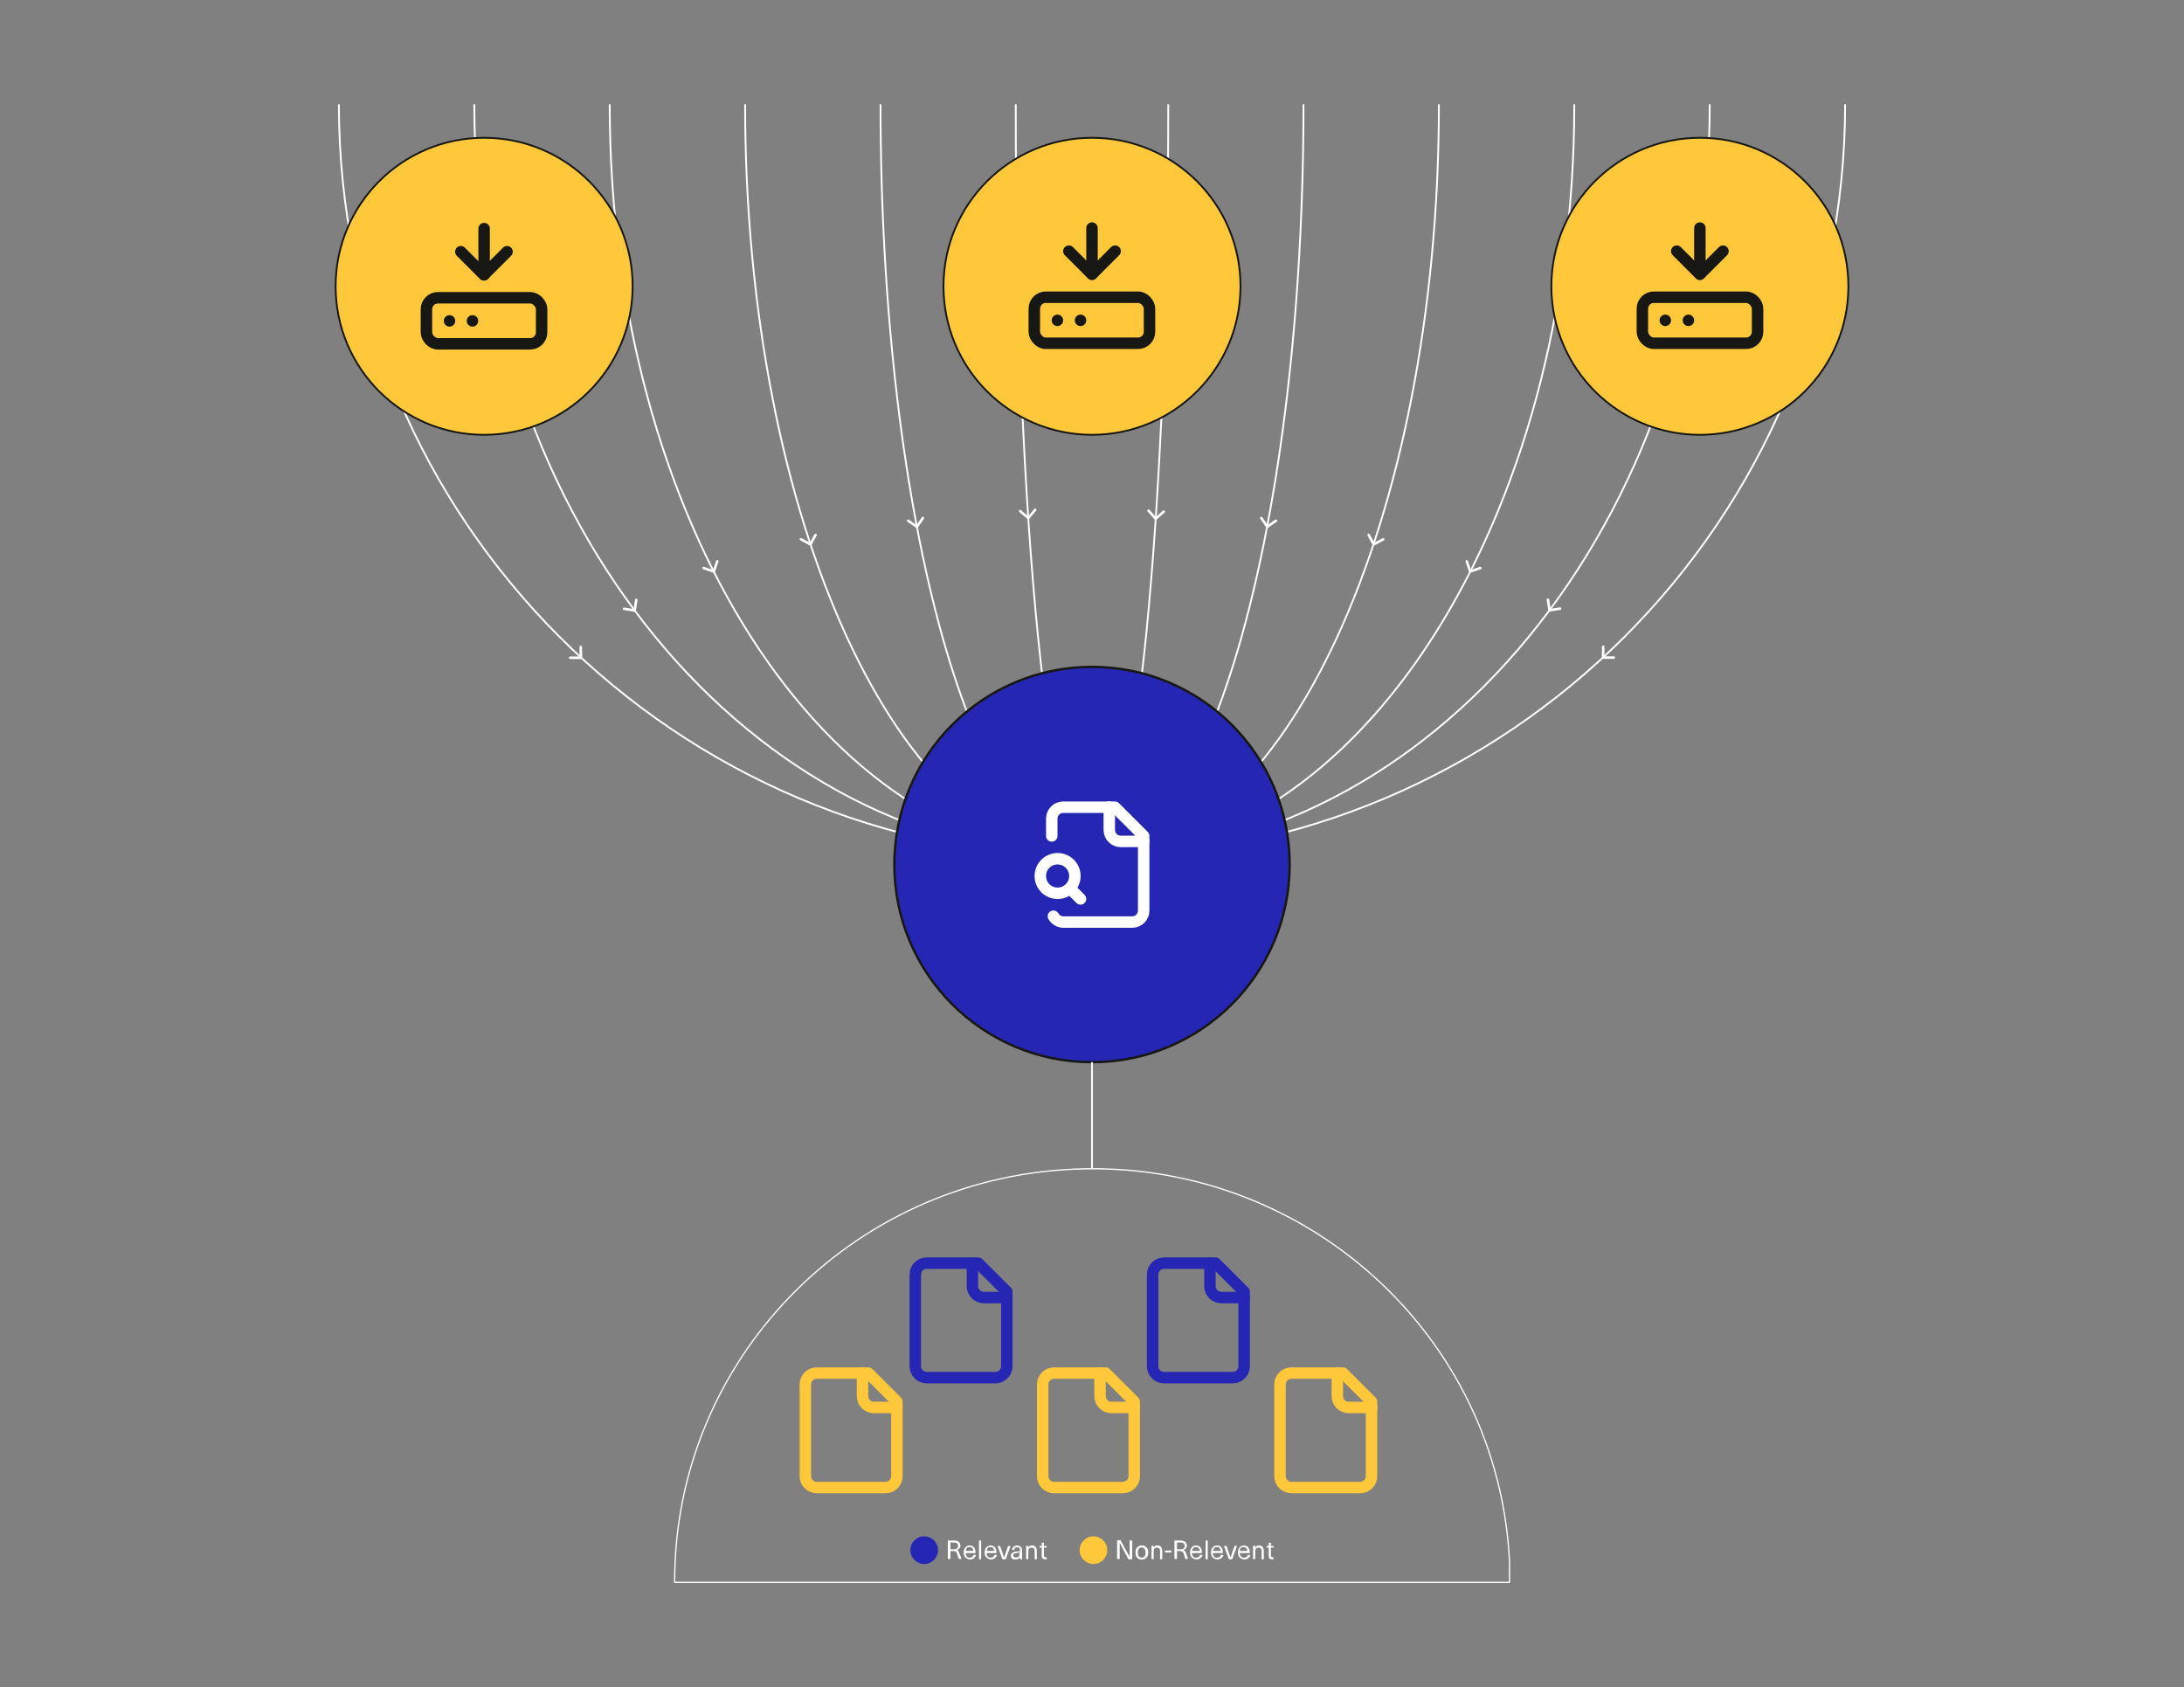 <?xml version="1.0" encoding="UTF-8"?>
<svg xmlns="http://www.w3.org/2000/svg" version="1.1" viewBox="0 0 1200 926.9">
  <rect x="0" y="0" width="1200" height="926.9" fill="#808080" stroke="none"/>
  <defs>
    <style>
      .cls-1 {
        stroke: #2526b3;
      }

      .cls-1, .cls-2, .cls-3, .cls-4, .cls-5, .cls-6, .cls-7 {
        fill: none;
      }

      .cls-1, .cls-2, .cls-4, .cls-5, .cls-6, .cls-7 {
        stroke-linecap: round;
        stroke-linejoin: round;
      }

      .cls-1, .cls-7 {
        stroke-width: 6.3px;
      }

      .cls-8, .cls-2, .cls-9 {
        stroke: #171713;
      }

      .cls-8, .cls-3 {
        stroke-width: 1px;
      }

      .cls-8, .cls-3, .cls-5, .cls-9 {
        stroke-dasharray: 0 0 0 0 0 0;
      }

      .cls-8, .cls-10 {
        fill: #ffc83a;
      }

      .cls-2 {
        stroke-width: 6.3px;
      }

      .cls-3, .cls-4, .cls-5, .cls-6 {
        stroke: #fff;
      }

      .cls-4 {
        stroke-width: 1.4px;
      }

      .cls-5 {
        stroke-width: .7px;
      }

      .cls-11 {
        fill: #fff;
      }

      .cls-6 {
        stroke-width: 6.3px;
      }

      .cls-9 {
        stroke-width: 1.3px;
      }

      .cls-9, .cls-12 {
        fill: #2526b3;
      }

      .cls-7 {
        stroke: #ffc83a;
      }
    </style>
  </defs>
  <!-- Generator: Adobe Illustrator 28.6.0, SVG Export Plug-In . SVG Version: 1.2.0 Build 709)  -->
  <g>
    <g id="Layer_2">
      <g>
        <path class="cls-3" d="M186.2,57.3c0,228.5,185.3,413.8,413.8,413.8s413.8-185.3,413.8-413.8"/>
        <path class="cls-3" d="M260.6,57.3c0,228.5,152,413.8,339.4,413.8s339.4-185.3,339.4-413.8"/>
        <path class="cls-3" d="M335,57.3c0,228.5,118.6,413.8,265,413.8s265-185.3,265-413.8"/>
        <path class="cls-3" d="M409.4,57.3c0,228.5,85.4,413.8,190.6,413.8s190.6-185.3,190.6-413.8"/>
        <path class="cls-3" d="M483.8,57.3c0,228.5,52,413.8,116.2,413.8s116.2-185.3,116.2-413.8"/>
        <path class="cls-3" d="M558.1,57.3c0,228.5,18.7,413.8,41.9,413.8s41.9-185.3,41.9-413.8"/>
      </g>
      <circle class="cls-8" cx="600" cy="157.3" r="81.6"/>
      <circle class="cls-9" cx="600" cy="475" r="108.6"/>
      <g>
        <circle class="cls-8" cx="266" cy="157.3" r="81.6"/>
        <circle class="cls-8" cx="934" cy="157.3" r="81.6"/>
      </g>
      <path class="cls-5" d="M829.4,858.1c-5.9-124.9-113.4-221.6-239.9-215.7-122.7,5.6-219.2,105.7-218.8,227h458.7v-11.2h0Z"/>
      <line class="cls-3" x1="600" y1="583.6" x2="600" y2="642.3"/>
      <g>
        <path class="cls-7" d="M477.1,754.4h-28.3c-3.5,0-6.3,2.8-6.3,6.3v50.3c0,3.5,2.8,6.3,6.3,6.3h37.7c3.5,0,6.3-2.8,6.3-6.3v-40.9l-15.7-15.7h0Z"/>
        <path class="cls-7" d="M473.9,754.4v12.6c0,3.5,2.8,6.3,6.3,6.3h12.6"/>
      </g>
      <g>
        <path class="cls-1" d="M537.5,694h-28.3c-3.5,0-6.3,2.8-6.3,6.3v50.3c0,3.5,2.8,6.3,6.3,6.3h37.7c3.5,0,6.3-2.8,6.3-6.3v-40.9l-15.7-15.7Z"/>
        <path class="cls-1" d="M534.3,694v12.6c0,3.5,2.8,6.3,6.3,6.3h12.6"/>
      </g>
      <g>
        <path class="cls-7" d="M607.5,754.4h-28.3c-3.5,0-6.3,2.8-6.3,6.3v50.3c0,3.5,2.8,6.3,6.3,6.3h37.7c3.5,0,6.3-2.8,6.3-6.3v-40.9l-15.7-15.7h0Z"/>
        <path class="cls-7" d="M604.4,754.4v12.6c0,3.5,2.8,6.3,6.3,6.3h12.6"/>
      </g>
      <g>
        <path class="cls-1" d="M667.9,694h-28.3c-3.5,0-6.3,2.8-6.3,6.3v50.3c0,3.5,2.8,6.3,6.3,6.3h37.7c3.5,0,6.3-2.8,6.3-6.3v-40.9l-15.7-15.7Z"/>
        <path class="cls-1" d="M664.8,694v12.6c0,3.5,2.8,6.3,6.3,6.3h12.6"/>
      </g>
      <g>
        <path class="cls-7" d="M737.9,754.4h-28.3c-3.5,0-6.3,2.8-6.3,6.3v50.3c0,3.5,2.8,6.3,6.3,6.3h37.7c3.5,0,6.3-2.8,6.3-6.3v-40.9l-15.7-15.7h0Z"/>
        <path class="cls-7" d="M734.8,754.4v12.6c0,3.5,2.8,6.3,6.3,6.3h12.6"/>
      </g>
      <g>
        <path class="cls-12" d="M507.8,844.1h0c4.2,0,7.6,3.4,7.6,7.6s-3.4,7.6-7.6,7.6-7.6-3.4-7.6-7.6,3.4-7.6,7.6-7.6"/>
        <path class="cls-10" d="M600.8,844.1h0c4.2,0,7.6,3.4,7.6,7.6s-3.4,7.6-7.6,7.6-7.6-3.4-7.6-7.6,3.4-7.6,7.6-7.6"/>
        <g>
          <path class="cls-11" d="M621.9,856.7h-1.9l-2.4-4.5-2.4-4.6h0v8.9h-1.4v-10.3h1.9l2.4,4.5,2.6,4.6h0v-8.9h1.4v10.3h-.1Z"/>
          <path class="cls-11" d="M624.8,850.2c.7-.7,1.5-1.1,2.6-1.1s1.9.4,2.6,1.1c.7.7.9,1.6.9,2.8s-.3,2.2-.9,2.8-1.5,1.1-2.6,1.1-1.9-.4-2.6-1.1-.9-1.6-.9-2.8.3-2.2.9-2.8ZM627.3,850.2c-.7,0-1.2.3-1.6.8-.4.5-.5,1.2-.5,2s.1,1.6.5,2c.4.5.9.8,1.6.8s1.2-.3,1.6-.8c.4-.5.5-1.2.5-2s-.1-1.6-.5-2c-.4-.5-.9-.8-1.6-.8Z"/>
          <path class="cls-11" d="M636,849.1c.8,0,1.5.3,1.9.8s.7,1.2.7,2.3v4.5h-1.2v-4.3c0-.7-.1-1.2-.4-1.6-.3-.3-.7-.5-1.2-.5s-.9.1-1.4.5-.5.9-.5,1.6v4.2h-1.2v-7.3h1.2v.9h0c.5-.8,1.2-1.1,2.2-1.1h0Z"/>
          <path class="cls-11" d="M643.6,853h-3.5v-1.1h3.5v1.1Z"/>
          <path class="cls-11" d="M645.3,846.4h3.2c1.2,0,2.2.3,2.7.7.5.5.9,1.2.9,2s-.1,1.2-.5,1.6c-.4.4-.8.8-1.5.9h0c.4.1.7.3.9.5.3.3.4.7.7,1.4l1.1,3h-1.5l-.9-2.7c-.3-.7-.4-1.1-.7-1.2-.3-.3-.7-.4-1.2-.4h-1.8v4.3h-1.4v-10.3h-.1c0,.1,0,.1,0,.1ZM646.7,847.5v3.7h1.9c.8,0,1.4-.1,1.8-.5s.5-.8.5-1.4c0-1.2-.8-1.8-2.3-1.8h-1.9Z"/>
          <path class="cls-11" d="M657.2,855.8c.5,0,.9,0,1.4-.4s.5-.5.7-1.1h1.4c0,.7-.5,1.2-1.1,1.8-.5.4-1.4.7-2.2.7s-1.9-.4-2.6-1.1-.9-1.6-.9-2.8.3-2,.9-2.7,1.5-1.1,2.4-1.1,1.5.3,2,.7.9,1.1,1.1,1.9c0,.4.1.9.1,1.6h-5.5c0,.8.3,1.5.7,1.9s.9.7,1.5.7h.1ZM657.2,850c-.5,0-1.1.1-1.5.5-.4.4-.5.9-.7,1.6h4.2c0-.7-.3-1.2-.7-1.6s-.8-.5-1.5-.5h.1Z"/>
          <path class="cls-11" d="M663.6,856.7h-1.2v-10.3h1.2v10.3Z"/>
          <path class="cls-11" d="M668.7,855.8c.5,0,.9,0,1.4-.4s.5-.5.7-1.1h1.4c0,.7-.5,1.2-1.1,1.8-.5.4-1.4.7-2.2.7s-1.9-.4-2.6-1.1-.9-1.6-.9-2.8.3-2,.9-2.7,1.5-1.1,2.4-1.1,1.5.3,2,.7.9,1.1,1.1,1.9c0,.4.1.9.1,1.6h-5.5c0,.8.3,1.5.7,1.9s.9.7,1.5.7h.1ZM668.7,850c-.5,0-1.1.1-1.5.5-.4.4-.5.9-.7,1.6h4.2c0-.7-.3-1.2-.7-1.6s-.8-.5-1.5-.5h.1Z"/>
          <path class="cls-11" d="M676.8,856.7h-1.6l-2.7-7.3h1.4l1.1,3.1c.4,1.4.8,2.4,1.1,3.2h0l1.1-3.2,1.1-3.1h1.4l-2.7,7.3h0Z"/>
          <path class="cls-11" d="M683.5,855.8c.5,0,.9,0,1.4-.4s.5-.5.7-1.1h1.4c0,.7-.5,1.2-1.1,1.8-.5.4-1.4.7-2.2.7s-1.9-.4-2.6-1.1-.9-1.6-.9-2.8.3-2,.9-2.7,1.5-1.1,2.4-1.1,1.5.3,2,.7.9,1.1,1.1,1.9c0,.4.1.9.1,1.6h-5.5c0,.8.3,1.5.7,1.9s.9.7,1.5.7h.1ZM683.3,850c-.5,0-1.1.1-1.5.5-.4.4-.5.9-.7,1.6h4.2c0-.7-.3-1.2-.7-1.6s-.8-.5-1.5-.5h.1Z"/>
          <path class="cls-11" d="M691.8,849.1c.8,0,1.5.3,1.9.8s.7,1.2.7,2.3v4.5h-1.2v-4.3c0-.7-.1-1.2-.4-1.6-.3-.3-.7-.5-1.2-.5s-.9.1-1.4.5-.5.9-.5,1.6v4.2h-1.2v-7.3h1.2v.9h0c.5-.8,1.2-1.1,2.2-1.1h0Z"/>
          <path class="cls-11" d="M699.3,855.6h.5v1.1h-.8c-.7,0-1.2-.1-1.5-.5-.3-.3-.4-.8-.4-1.6v-4.3h-1.2v-.9h1.2v-1.8h1.2v1.8h1.5v.9h-1.5v4.2c0,.4,0,.7.3.9.1.1.4.3.8.3h-.1Z"/>
        </g>
        <g>
          <path class="cls-11" d="M520.9,846.4h3.2c1.2,0,2.2.3,2.7.7.5.5.9,1.2.9,2s-.1,1.2-.5,1.6c-.4.4-.8.8-1.5.9h0c.4.1.7.3.8.5.3.3.4.7.7,1.4l1.1,3h-1.5l-.9-2.7c-.3-.7-.4-1.1-.7-1.2-.3-.3-.7-.4-1.2-.4h-1.8v4.3h-1.4v-10.3h0c0,.1,0,.1,0,.1ZM522.2,847.5v3.7h1.9c.8,0,1.4-.1,1.8-.5s.5-.8.5-1.4c0-1.2-.8-1.8-2.3-1.8h-1.9,0Z"/>
          <path class="cls-11" d="M532.8,855.8c.5,0,.9,0,1.4-.4.4-.3.5-.5.7-1.1h1.4c-.1.7-.5,1.2-1.1,1.8-.5.4-1.4.7-2.2.7s-1.9-.4-2.6-1.1-.9-1.6-.9-2.8.3-2,.9-2.7,1.5-1.1,2.4-1.1,1.5.3,2,.7.9,1.1,1.1,1.9c0,.4.1.9.1,1.6h-5.4c0,.8.3,1.5.7,1.9s.9.7,1.5.7h0ZM532.8,850c-.5,0-1.1.1-1.5.5s-.5.9-.7,1.6h4.2c0-.7-.3-1.2-.7-1.6s-.8-.5-1.5-.5h.1,0Z"/>
          <path class="cls-11" d="M539.1,856.7h-1.2v-10.3h1.2v10.3Z"/>
          <path class="cls-11" d="M544.3,855.8c.5,0,.9,0,1.4-.4.4-.3.5-.5.7-1.1h1.4c-.1.7-.5,1.2-1.1,1.8-.5.4-1.4.7-2.2.7s-1.9-.4-2.6-1.1-.9-1.6-.9-2.8.3-2,.9-2.7,1.5-1.1,2.4-1.1,1.5.3,2,.7.9,1.1,1.1,1.9c0,.4.1.9.1,1.6h-5.4c0,.8.3,1.5.7,1.9s.9.7,1.5.7h0ZM544.3,850c-.5,0-1.1.1-1.5.5s-.5.9-.7,1.6h4.2c0-.7-.3-1.2-.7-1.6s-.8-.5-1.5-.5h.1Z"/>
          <path class="cls-11" d="M552.4,856.7h-1.6l-2.7-7.3h1.4l1.1,3.1c.4,1.4.8,2.4,1.1,3.2h0l1.1-3.2,1.1-3.1h1.4l-2.7,7.3h0Z"/>
          <path class="cls-11" d="M558.6,849.1c.9,0,1.6.3,2.2.7.5.5.8,1.2.8,2.2v2.8c0,.7,0,1.4.1,1.9h-1.2v-1.1h0c-.5.8-1.4,1.2-2.6,1.2s-1.4-.1-1.8-.5-.7-.9-.7-1.5.3-1.1.7-1.5c.4-.4,1.1-.7,2.2-.8.7,0,1.4-.1,2.2-.3v-.3c0-.5-.1-1.1-.4-1.4-.3-.3-.7-.4-1.2-.4s-.9,0-1.2.4-.4.7-.4,1.1h-1.2c0-.7.3-1.4.8-1.8s1.2-.7,2.2-.7h-.4c0-.1,0-.1,0-.1ZM560.4,853.4v-.4c-.7,0-1.4.1-1.9.3-.7,0-1.1.3-1.4.4-.3.1-.4.4-.4.8s0,.7.4.9c.3.3.7.3,1.1.3s1.1-.1,1.5-.5c.3-.3.4-.4.4-.7v-1.1h.3Z"/>
          <path class="cls-11" d="M567.1,849.1c.8,0,1.5.3,1.9.8s.7,1.2.7,2.3v4.5h-1.2v-4.3c0-.7-.1-1.2-.4-1.6-.3-.3-.7-.5-1.2-.5s-.9.1-1.4.5-.5.9-.5,1.6v4.2h-1.2v-7.3h1.2v.9h0c.5-.8,1.2-1.1,2.2-1.1h0Z"/>
          <path class="cls-11" d="M574.6,855.6h.5v1.1h-.8c-.7,0-1.2-.1-1.5-.5-.3-.3-.4-.8-.4-1.6v-4.3h-1.2v-.9h1.2v-1.8h1.2v1.8h1.5v.9h-1.5v4.2c0,.4,0,.7.3.9.1.1.4.3.8.3h-.1Z"/>
        </g>
      </g>
      <g>
        <path class="cls-6" d="M609.5,443.4v12.6c0,3.5,2.8,6.3,6.3,6.3h12.6"/>
        <path class="cls-6" d="M578.8,503.4c1.1,1.9,3.2,3.2,5.4,3.2h37.9c3.5,0,6.3-2.8,6.3-6.3v-41l-15.8-15.8h-28.4c-3.5,0-6.3,2.8-6.3,6.3v9.5"/>
        <path class="cls-6" d="M593.7,493.9l-4.7-4.7"/>
        <circle class="cls-6" cx="581.1" cy="481.3" r="9.5"/>
      </g>
      <g>
        <path class="cls-2" d="M600,125.3v25.3"/>
        <path class="cls-2" d="M612.7,138l-12.7,12.7-12.7-12.7"/>
        <rect class="cls-2" x="568.3" y="163.3" width="63.3" height="25.3" rx="6.3" ry="6.3"/>
        <path class="cls-2" d="M581,176h0"/>
        <path class="cls-2" d="M593.7,176h0"/>
      </g>
      <g>
        <path class="cls-2" d="M266,125.6v25.3"/>
        <path class="cls-2" d="M278.6,138.3l-12.7,12.7-12.7-12.7"/>
        <rect class="cls-2" x="234.3" y="163.6" width="63.3" height="25.3" rx="6.3" ry="6.3"/>
        <path class="cls-2" d="M247,176.3h0"/>
        <path class="cls-2" d="M259.6,176.3h0"/>
      </g>
      <g>
        <path class="cls-2" d="M934,125.3v25.3"/>
        <path class="cls-2" d="M946.7,138l-12.7,12.7-12.7-12.7"/>
        <rect class="cls-2" x="902.4" y="163.3" width="63.3" height="25.3" rx="6.3" ry="6.3"/>
        <path class="cls-2" d="M915,176h0"/>
        <path class="cls-2" d="M927.7,176h0"/>
      </g>
      <g>
        <path class="cls-4" d="M639.4,281.1l-4.4,3.9-3.9-4.4"/>
        <path class="cls-4" d="M560.5,280.8l4.5,3.8,3.8-4.5"/>
        <path class="cls-4" d="M499,286.1l4.8,3.3,3.3-4.8"/>
        <path class="cls-4" d="M440.1,296.3l5.2,2.8,2.8-5.2"/>
        <path class="cls-4" d="M386.6,312.1l5.6,1.9,1.9-5.6"/>
        <path class="cls-4" d="M342.9,334.5l5.8.9.9-5.8"/>
        <path class="cls-4" d="M313.3,361.4h5.9c0-.1-.1-6-.1-6"/>
        <path class="cls-4" d="M857.2,334.4l-5.8.9-.9-5.8"/>
        <path class="cls-4" d="M886.7,361.3h-5.9c0-.1.1-6,.1-6"/>
        <path class="cls-4" d="M701.1,286.1l-4.8,3.3-3.3-4.8"/>
        <path class="cls-4" d="M760,296.3l-5.2,2.8-2.8-5.2"/>
        <path class="cls-4" d="M813.4,312.1l-5.6,1.9-1.9-5.6"/>
      </g>
    </g>
  </g>
</svg>